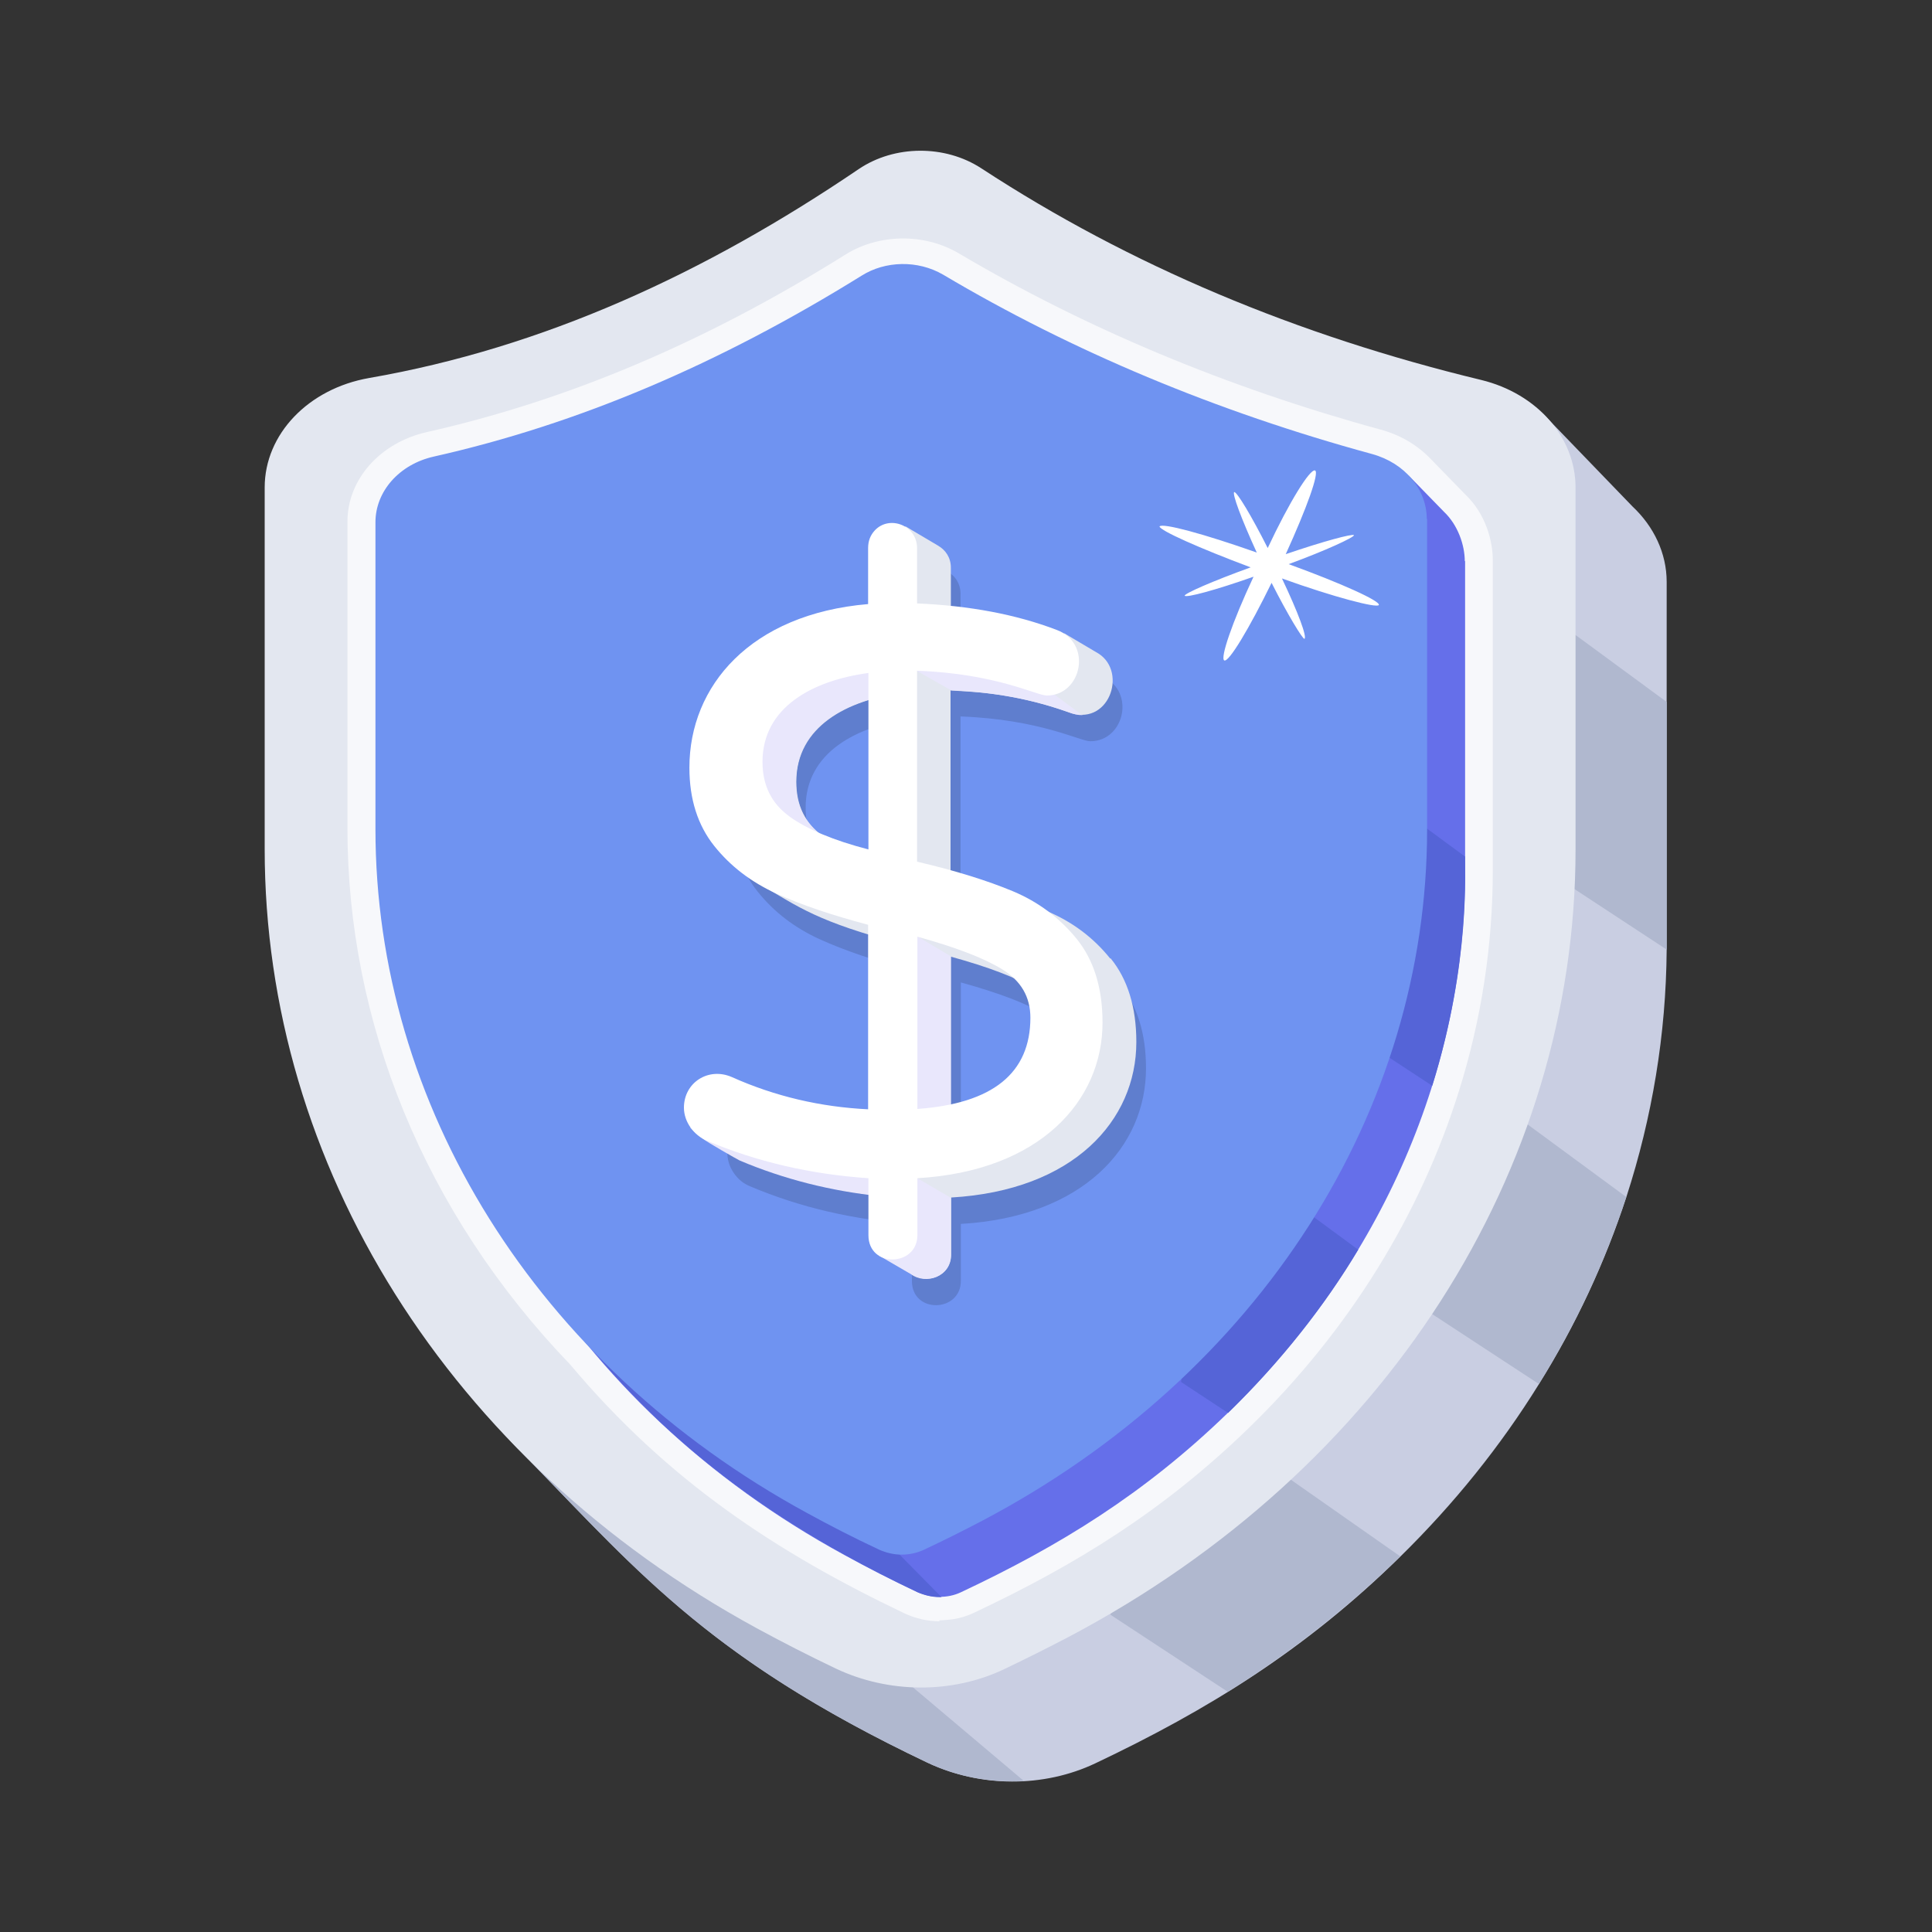 <?xml version="1.0" encoding="UTF-8"?>
<svg xmlns="http://www.w3.org/2000/svg" width="60" height="60" viewBox="0 0 60 60" fill="none">
  <rect x="0" y="0" width="60" height="60" fill="#333333" stroke="none"/>
  <path d="M51.76 18.06C51.76 31.62 51.76 29.2 51.76 29.5C51.74 32.13 51.31 34.7 50.51 37.17C49.85 39.19 48.94 41.15 47.79 42.99C46.6 44.91 45.16 46.7 43.49 48.34C40.54 51.24 37.5 53.11 34.02 54.76C32.42 55.52 30.45 55.52 28.8 54.74C21.81 51.41 19.73 48.68 15.8 44.7C15.96 44.83 16.91 45.58 16.76 45.46C12.9 40.49 11.06 34.86 11.06 29.31V18.08C11.06 16.42 12.42 15.01 14.3 14.68C19.7 13.74 24.72 11.44 29.51 8.19C30.63 7.43 32.19 7.43 33.32 8.17C37.82 11.11 42.86 13.24 48.38 14.63L47.92 12.85L50.7 15.73C51.36 16.35 51.76 17.18 51.76 18.07V18.06Z" fill="#C9CEE2"></path>
  <path d="M31.8 55.31C30.77 55.37 29.73 55.18 28.8 54.74C22.2 51.6 19.91 48.94 16.47 45.38L16.55 45.28L16.59 45.23L16.83 44.93L28.35 52.4L31.81 55.32L31.8 55.31Z" fill="#B0B8CF"></path>
  <path d="M51.76 21.8C51.76 26.81 51.76 29.39 51.76 29.49L45.88 25.63L46.82 18.17L51.76 21.8Z" fill="#B0B8CF"></path>
  <path d="M50.51 37.16C49.85 39.18 48.94 41.14 47.79 42.98L43.47 40.15L44.41 32.69L50.5 37.17L50.51 37.16Z" fill="#B0B8CF"></path>
  <path d="M43.49 48.33C41.9 49.89 40.11 51.3 38.13 52.54L34.49 50.15L35.43 42.69L43.48 48.33H43.49Z" fill="#B0B8CF"></path>
  <path d="M48.93 15.14V26.39C48.93 36.36 43 45.66 33.18 50.84C32.53 51.18 31.87 51.51 31.18 51.84C29.56 52.61 27.59 52.59 25.96 51.82C25.1 51.41 24.28 50.99 23.49 50.56C13.93 45.35 8.22 36.17 8.22 26.37V15.14C8.22 13.48 9.58 12.07 11.46 11.74C16.87 10.8 21.88 8.5 26.67 5.25C27.78 4.5 29.35 4.49 30.48 5.23C35.1 8.25 40.29 10.42 46 11.8C47.73 12.22 48.93 13.58 48.93 15.14Z" fill="#E3E7F0"></path>
  <g opacity="0.7">
    <path d="M29.18 50.35C28.79 50.35 28.42 50.26 28.08 50.1C24.14 48.22 20.76 46.01 17.71 42.38C13.16 37.65 10.79 31.72 10.79 25.73V16.2C10.79 14.89 11.8 13.75 13.25 13.42C17.64 12.43 21.9 10.63 26.25 7.91C27.28 7.26 28.7 7.23 29.78 7.87C33.72 10.2 38.12 12.04 42.87 13.34C43.47 13.5 44 13.81 44.41 14.23L45.51 15.36C46.14 15.96 46.36 16.8 46.36 17.39V27.04C46.36 29.34 46.01 31.65 45.31 33.88C44.12 37.69 41.93 41.29 38.78 44.35C36.11 46.94 33.4 48.6 30.26 50.08C29.76 50.32 29.4 50.3 29.24 50.32H29.17L29.18 50.35Z" fill="white"></path>
  </g>
  <path d="M45.5 17.42V27.07C45.5 33.14 42.98 39.18 38.13 43.88C35.53 46.4 32.9 48.01 29.84 49.45C29.42 49.65 28.9 49.63 28.48 49.44C27.69 49.07 26.93 48.68 26.22 48.29C17.66 43.63 12.83 35.46 12.83 27.06V17.53C12.83 16.57 13.57 15.73 14.64 15.49C19.13 14.48 23.5 12.62 27.93 9.87C28.66 9.41 29.67 9.38 30.46 9.84C37.33 13.92 43.41 15.23 44.1 15.52L43.74 14.76L44.85 15.9C45.27 16.3 45.49 16.92 45.49 17.43L45.5 17.42Z" fill="#656FEA"></path>
  <path d="M29.24 49.6H29.18C28.94 49.6 28.71 49.54 28.5 49.45C24.33 47.46 20.73 45.01 17.7 41.05L27.56 47.9L29.24 49.6Z" fill="#5564D7"></path>
  <path d="M45.5 26.6C45.48 26.94 45.69 29.83 44.48 33.72L40.88 31.36L41.82 23.9L45.51 26.61L45.5 26.6Z" fill="#5564D7"></path>
  <path d="M42.18 38.81C41.15 40.54 39.78 42.28 38.14 43.88L36.68 42.92L37.62 35.46L42.18 38.81Z" fill="#5564D7"></path>
  <path d="M44.32 16.11V25.76C44.32 34.49 39.14 42.68 30.5 47.23C29.91 47.54 29.29 47.85 28.67 48.14C28.47 48.23 28.24 48.28 28.01 48.28H27.99C27.75 48.28 27.52 48.22 27.31 48.13C26.52 47.76 25.76 47.37 25.05 46.98C16.61 42.38 11.66 34.28 11.66 25.75V16.22C11.66 15.26 12.4 14.42 13.47 14.18C17.96 13.17 22.33 11.31 26.76 8.56C27.49 8.1 28.5 8.07 29.29 8.53C33.3 10.91 37.77 12.78 42.61 14.1C43.63 14.38 44.31 15.2 44.31 16.12L44.32 16.11Z" fill="#6F93F1"></path>
  <path d="M39.81 17.96C40.31 19.01 40.6 19.79 40.51 19.84C40.45 19.84 39.99 19.09 39.49 18.1C38.8 19.51 38.16 20.58 38.02 20.51C37.89 20.44 38.26 19.34 38.93 17.91C37.74 18.33 36.84 18.57 36.79 18.5C36.79 18.43 37.65 18.05 38.84 17.62C37.24 17.02 36.03 16.48 36.01 16.35C36.09 16.23 37.39 16.58 39.03 17.16C38.55 16.11 38.26 15.33 38.33 15.28C38.42 15.28 38.87 16.03 39.37 17.02C40.04 15.59 40.68 14.56 40.84 14.61C40.98 14.68 40.58 15.78 39.93 17.21C41.1 16.81 42 16.57 42.05 16.62C42.05 16.69 41.19 17.09 40.02 17.52C41.67 18.12 42.88 18.67 42.82 18.79C42.76 18.89 41.44 18.55 39.8 17.96H39.81Z" fill="white"></path>
  <g opacity="0.2">
    <path d="M29.84 38.01V39.78C29.84 40.76 28.32 40.81 28.32 39.78V38.01C26.53 37.89 24.85 37.5 23.29 36.84C23.09 36.76 22.92 36.62 22.79 36.43C22.19 35.57 23.03 34.41 24.08 34.87C25.42 35.47 26.84 35.8 28.31 35.87V30.14C27.18 29.84 26.23 29.52 25.46 29.17C24.69 28.82 24.04 28.33 23.53 27.69C22.51 26.43 22.53 24.36 23.39 22.87C24.17 21.53 25.79 20.39 28.31 20.18V18.44C28.31 18.02 28.61 17.67 29.06 17.67C29.51 17.67 29.83 18.01 29.83 18.44V20.16C31.46 20.23 32.9 20.5 34.16 20.98C35.29 21.39 34.95 23.02 33.86 23.02C33.54 23.02 32.3 22.34 29.83 22.25V28.18C31.03 28.46 32.02 28.77 32.81 29.1C33.6 29.43 34.26 29.93 34.79 30.58C35.32 31.24 35.59 32.1 35.59 33.18C35.59 35.61 33.64 37.79 29.84 38.01ZM25.86 26.78C26.42 27.18 27.23 27.52 28.31 27.8V22.32C26.6 22.55 25.02 23.37 25.02 25.08C25.02 25.81 25.3 26.37 25.85 26.77L25.86 26.78ZM33.35 33.03C33.35 32.38 33.06 31.88 32.47 31.52C31.88 31.16 31 30.83 29.84 30.51V35.86C32.18 35.69 33.35 34.75 33.35 33.02V33.03Z" fill="#1D2943"></path>
  </g>
  <path d="M34.48 29.77C33.95 29.11 33.29 28.62 32.5 28.29C31.71 27.96 30.72 27.65 29.52 27.37V21.44C30.02 21.49 31.32 21.46 33.16 22.11C34.42 22.61 35.03 20.89 34.12 20.3C32.92 19.59 33.04 19.66 33.04 19.66L33.2 19.94C32.1 19.6 30.88 19.4 29.53 19.35V17.63C29.53 17.31 29.36 17.08 29.14 16.95L28.11 16.34L28.3 17.01C28.13 17.15 28.02 17.36 28.02 17.62V19.36C25.5 19.57 23.88 20.71 23.1 22.05C22.24 23.53 22.21 25.6 23.24 26.87C23.46 27.14 23.7 27.39 23.96 27.6L23.63 27.48C24.81 28.17 25.37 28.62 28.02 29.32V35.05C26.54 34.98 25.13 34.65 23.79 34.05C22.85 33.63 22.02 34.55 22.38 35.4L21.83 35.33H21.79C21.9 35.39 22.87 35.97 22.99 36.02C24.59 36.7 26.32 37.09 28.02 37.19V38.95L27.32 38.99L28.3 39.56C28.76 39.9 29.54 39.65 29.54 38.96V37.19C33.34 36.97 35.29 34.8 35.29 32.36C35.29 31.28 35.02 30.41 34.49 29.76L34.48 29.77ZM25.56 25.97C25 25.57 24.73 25.01 24.73 24.28C24.73 22.56 26.32 21.74 28.02 21.52V27C27.21 26.79 26.24 26.47 25.57 25.98L25.56 25.97ZM29.53 35.06V29.71C30.69 30.03 31.57 30.36 32.16 30.72C32.75 31.08 33.04 31.58 33.04 32.23C33.04 33.96 31.87 34.9 29.53 35.07V35.06Z" fill="#E3E7F0"></path>
  <path d="M29.53 37.2V38.97C29.53 39.66 28.75 39.91 28.29 39.57L27.31 39L28.01 38.96V37.2C28.01 37.2 27.97 37.2 27.95 37.2C28.25 36.81 28.49 36.59 28.49 36.59L29.53 37.2Z" fill="#E9E7FC"></path>
  <path d="M27.34 37.15C25.8 36.99 24.34 36.62 22.97 36.04C22.89 36 21.95 35.47 21.81 35.35C21.56 35.15 21.43 35.01 21.43 35.01C22.19 35.2 26.9 36.01 27.06 36.03L27.33 37.14L27.34 37.15Z" fill="#E9E7FC"></path>
  <path d="M29.53 29.71V34.71C28.94 35.09 28.16 34.9 28.16 34.9L28.05 28.82L29.53 29.7V29.71Z" fill="#E9E7FC"></path>
  <path d="M24.72 24.28C24.72 25.47 25.42 26.03 26.5 26.49L26.44 26.99C26.44 26.99 21.76 24.47 23.42 22.09C25.08 19.71 27.16 20.71 27.16 20.71L27.05 21.71C25.73 22.09 24.72 22.9 24.72 24.28Z" fill="#E9E7FC"></path>
  <path d="M33.63 22.21C33.47 22.21 33.34 22.18 33.16 22.11C32.03 21.71 30.83 21.49 29.54 21.44L28.27 20.72L31.86 20.91L33.62 22.22L33.63 22.21Z" fill="#E9E7FC"></path>
  <path d="M28.49 36.59V38.36C28.49 39.34 26.97 39.39 26.97 38.36V36.59C25.18 36.47 23.5 36.08 21.94 35.42C21.56 35.26 21.24 34.85 21.24 34.4C21.24 33.62 22 33.13 22.73 33.45C24.07 34.05 25.49 34.38 26.96 34.45V28.72C25.83 28.42 24.88 28.1 24.11 27.75C23.34 27.4 22.69 26.91 22.18 26.27C21.67 25.63 21.41 24.82 21.41 23.84C21.41 21.3 23.31 19.07 26.96 18.76V17.02C26.96 16.8 27.03 16.62 27.17 16.47C27.62 15.99 28.48 16.31 28.48 17.02V18.74C30.11 18.81 31.55 19.08 32.81 19.56C33.94 19.97 33.6 21.6 32.51 21.6C32.19 21.6 30.95 20.92 28.48 20.83V26.76C29.68 27.04 30.67 27.35 31.46 27.68C32.25 28.01 32.91 28.51 33.44 29.16C33.97 29.82 34.24 30.68 34.24 31.76C34.24 34.19 32.29 36.37 28.49 36.59ZM24.52 25.36C25.08 25.76 25.89 26.1 26.97 26.38V20.9C25.26 21.13 23.68 21.95 23.68 23.66C23.68 24.39 23.96 24.95 24.51 25.35L24.52 25.36ZM32 31.61C32 30.96 31.71 30.46 31.12 30.1C30.53 29.74 29.65 29.41 28.49 29.09V34.44C30.83 34.27 32 33.33 32 31.6V31.61Z" fill="white"></path>
</svg>
